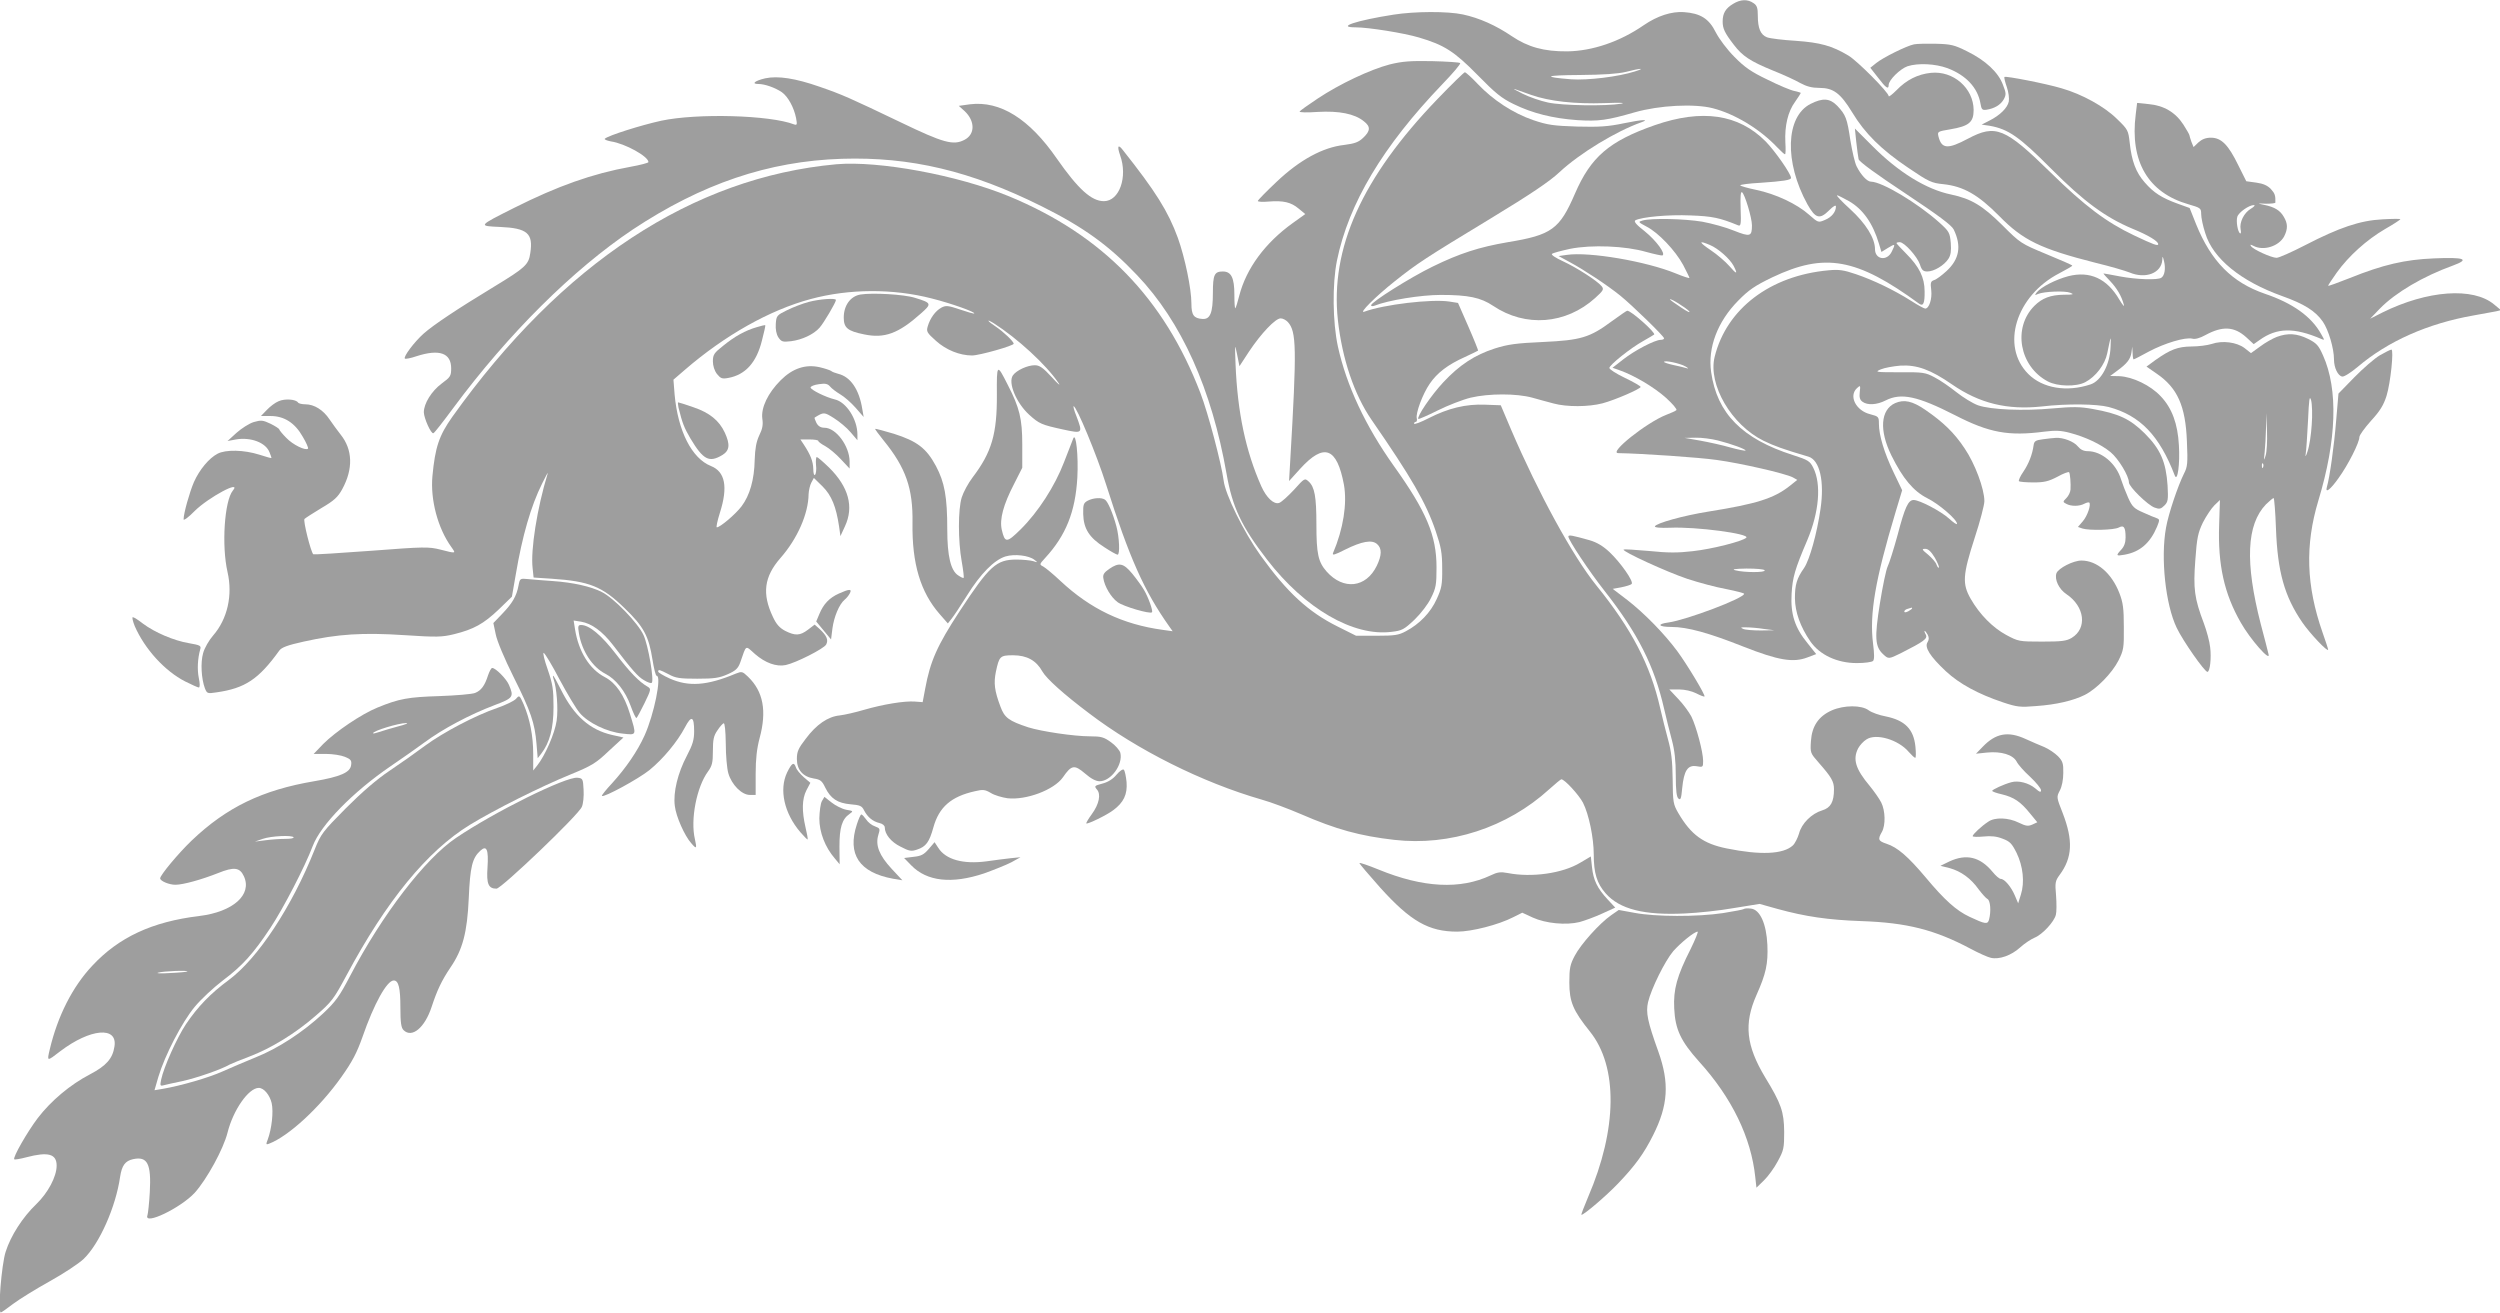 <?xml version="1.0" standalone="no"?>
<!DOCTYPE svg PUBLIC "-//W3C//DTD SVG 20010904//EN"
 "http://www.w3.org/TR/2001/REC-SVG-20010904/DTD/svg10.dtd">
<svg version="1.0" xmlns="http://www.w3.org/2000/svg"
 width="1280pt" height="672pt" viewBox="0 0 1280 672"
 preserveAspectRatio="xMidYMid meet">
<g transform="translate(0,672) scale(0.1,-0.1)"
fill="#9e9e9e" stroke="none">
<path d="M8873 6700 c-38 -23 -53 -48 -53 -90 0 -36 10 -58 57 -119 44 -58 85
-85 200 -132 53 -21 116 -50 140 -64 33 -18 61 -25 98 -25 72 0 108 -27 168
-125 65 -108 149 -191 287 -284 106 -72 120 -78 180 -84 103 -11 178 -54 285
-162 123 -126 213 -169 496 -241 75 -18 152 -41 172 -49 83 -35 164 -3 168 65
1 21 2 20 9 -8 9 -37 3 -73 -14 -84 -18 -13 -130 -9 -213 7 -43 8 -80 15 -83
15 -2 0 12 -17 32 -37 37 -39 60 -78 72 -123 4 -14 -6 -2 -23 26 -63 108 -151
148 -261 120 -64 -17 -139 -55 -162 -83 -11 -15 -11 -16 7 -8 32 13 138 17
165 6 21 -8 16 -10 -33 -10 -68 -1 -111 -17 -151 -57 -112 -112 -77 -310 69
-387 49 -26 145 -28 191 -4 54 28 101 90 113 148 19 93 20 96 17 32 -3 -89
-48 -173 -102 -191 -122 -41 -246 -20 -319 53 -143 143 -64 401 159 516 36 19
66 36 66 39 0 3 -60 29 -133 59 -130 54 -133 56 -225 148 -102 101 -159 135
-262 157 -127 26 -270 114 -404 249 l-89 89 7 -68 c4 -38 10 -78 12 -89 3 -13
91 -77 239 -175 170 -113 237 -163 248 -185 41 -85 29 -152 -37 -213 -24 -22
-52 -43 -63 -46 -18 -6 -20 -13 -15 -52 5 -45 -11 -94 -31 -94 -5 0 -37 17
-71 39 -90 57 -195 107 -283 137 -64 22 -89 25 -141 20 -299 -27 -522 -197
-583 -443 -35 -142 86 -349 251 -430 56 -27 100 -43 229 -81 58 -17 83 -126
62 -268 -18 -125 -56 -261 -84 -302 -38 -54 -47 -86 -47 -155 1 -71 27 -145
79 -221 48 -69 137 -111 238 -111 40 0 77 5 83 11 7 7 7 34 0 89 -19 151 11
326 115 672 l34 113 -44 92 c-48 100 -75 190 -75 249 0 35 -2 37 -44 48 -74
18 -112 94 -68 134 17 16 18 14 14 -20 -3 -27 0 -40 14 -50 26 -19 74 -16 119
7 79 40 163 22 355 -76 175 -90 274 -108 457 -84 56 7 85 6 130 -6 80 -21 159
-58 209 -99 41 -34 94 -122 94 -155 0 -22 97 -117 132 -129 24 -9 32 -7 50 11
18 18 20 29 16 102 -8 120 -36 186 -117 267 -75 74 -132 101 -266 125 -66 12
-102 12 -204 3 -149 -14 -318 -7 -384 16 -27 10 -76 40 -110 67 -34 27 -84 62
-112 76 -47 25 -58 27 -180 26 -123 0 -128 1 -95 15 19 8 64 16 100 19 84 5
154 -20 264 -96 142 -98 284 -132 461 -113 130 15 280 13 342 -3 160 -43 259
-145 338 -351 14 -35 27 61 21 155 -6 110 -35 190 -93 251 -52 56 -144 100
-212 103 l-47 1 35 26 c51 37 69 60 74 94 l4 30 2 -32 c0 -18 3 -33 5 -33 3 0
38 18 78 40 81 43 187 75 223 66 14 -4 39 3 66 18 88 48 148 45 210 -11 l38
-35 30 21 c89 64 177 65 315 6 19 -8 19 -8 0 25 -50 90 -146 158 -288 206
-168 58 -275 166 -352 356 l-33 83 -61 22 c-82 30 -122 55 -169 109 -45 51
-67 109 -77 204 -7 62 -9 67 -64 120 -64 64 -180 128 -285 158 -80 24 -286 64
-292 58 -3 -2 3 -26 12 -52 9 -26 13 -59 10 -74 -7 -33 -46 -71 -100 -98 l-39
-20 41 -6 c96 -17 153 -57 314 -219 168 -169 279 -250 417 -308 81 -33 132
-64 132 -79 0 -11 -23 -3 -124 45 -141 67 -252 150 -427 322 -234 229 -281
248 -423 173 -103 -55 -135 -53 -151 11 -6 25 -5 26 61 37 95 16 119 36 119
99 -1 112 -104 202 -219 190 -67 -7 -125 -36 -176 -89 -22 -22 -40 -36 -40
-30 0 19 -162 182 -207 208 -84 50 -143 66 -268 75 -66 4 -132 12 -148 18 -33
13 -47 46 -47 111 0 39 -4 52 -22 64 -30 21 -66 20 -105 -4z"/>
<path d="M7135 6645 c-192 -30 -296 -65 -194 -65 65 0 247 -29 324 -52 129
-38 181 -71 300 -192 91 -93 123 -119 185 -149 96 -47 200 -73 325 -82 110 -7
153 -1 295 40 126 36 305 45 399 21 113 -29 241 -106 330 -200 19 -20 37 -36
40 -36 4 0 4 28 2 62 -4 83 13 157 50 207 16 23 29 43 29 45 0 2 -15 6 -32 10
-18 3 -80 29 -138 58 -84 40 -118 64 -170 117 -37 37 -78 92 -95 125 -35 71
-79 98 -164 104 -63 4 -135 -19 -205 -67 -123 -85 -263 -132 -391 -134 -120
-1 -202 22 -285 78 -81 55 -166 93 -250 111 -79 17 -247 16 -355 -1z m1235
-291 c-84 -27 -241 -46 -326 -40 -151 12 -134 21 44 22 120 1 196 6 237 16 77
20 103 20 45 2z m-530 -120 c94 -33 225 -47 375 -42 78 3 112 2 85 -3 -77 -13
-300 -10 -374 6 -38 8 -96 28 -130 45 -34 17 -52 27 -41 24 11 -4 49 -17 85
-30z"/>
<path d="M9800 6493 c-37 -7 -160 -68 -194 -96 l-30 -24 40 -51 c40 -53 54
-62 54 -37 0 25 59 83 97 96 54 17 141 13 204 -10 95 -36 155 -100 169 -181 5
-30 9 -35 30 -32 41 6 73 25 89 53 13 24 13 32 -4 75 -23 63 -89 125 -183 171
-66 33 -83 37 -160 39 -48 1 -98 0 -112 -3z"/>
<path d="M7115 6390 c-99 -26 -255 -99 -369 -175 -48 -32 -89 -61 -92 -66 -2
-5 39 -6 93 -2 109 6 188 -9 236 -48 35 -27 34 -49 -3 -84 -24 -23 -43 -30
-97 -37 -110 -12 -229 -77 -347 -189 -53 -50 -96 -94 -96 -98 0 -4 25 -6 55
-3 75 6 115 -3 154 -36 l34 -28 -64 -46 c-141 -101 -238 -232 -274 -372 -8
-32 -17 -61 -20 -64 -3 -3 -5 28 -5 69 0 87 -16 119 -59 119 -43 0 -51 -16
-51 -109 0 -104 -14 -137 -54 -134 -44 3 -56 20 -56 79 0 76 -33 234 -69 335
-50 137 -114 239 -283 452 -24 31 -29 18 -13 -28 40 -111 -4 -235 -83 -235
-64 0 -132 62 -241 218 -141 204 -290 297 -445 278 l-57 -8 30 -27 c54 -51 54
-119 -1 -147 -57 -30 -109 -15 -325 89 -263 126 -301 143 -417 183 -123 43
-213 57 -278 43 -52 -12 -74 -29 -35 -29 33 0 86 -19 120 -42 32 -23 62 -78
73 -133 6 -33 5 -37 -10 -32 -124 48 -496 58 -680 19 -105 -23 -272 -76 -289
-92 -5 -4 10 -10 31 -14 73 -11 192 -77 192 -106 0 -4 -42 -15 -92 -24 -194
-35 -372 -98 -595 -210 -187 -94 -186 -93 -72 -98 139 -6 170 -33 154 -134 -8
-59 -26 -75 -184 -171 -193 -117 -311 -196 -362 -241 -49 -44 -105 -119 -96
-128 3 -3 30 2 59 12 117 38 178 17 178 -62 0 -39 -4 -45 -49 -78 -51 -38 -91
-102 -91 -147 1 -31 37 -112 49 -107 5 1 50 59 101 128 284 383 614 710 920
915 353 234 694 350 1070 362 352 11 660 -62 1023 -243 215 -107 345 -201 489
-353 227 -238 382 -583 458 -1017 30 -171 76 -269 208 -440 193 -250 441 -394
637 -369 53 6 64 12 117 62 33 32 70 80 85 112 25 50 28 67 28 156 0 163 -51
285 -219 520 -145 204 -242 411 -286 611 -27 125 -29 320 -5 439 60 294 236
587 539 903 54 56 96 105 92 109 -3 4 -68 8 -144 10 -112 2 -152 -1 -217 -17z
m-521 -1319 c44 -49 46 -131 12 -710 l-6 -104 57 63 c122 134 188 110 224 -82
17 -96 -3 -226 -56 -350 -5 -13 9 -9 60 17 88 44 140 53 166 29 25 -22 24 -57
-2 -111 -55 -113 -171 -126 -257 -29 -43 49 -52 91 -52 241 0 142 -9 192 -40
220 -20 18 -21 17 -75 -43 -31 -33 -65 -64 -76 -67 -27 -9 -65 27 -91 85 -80
180 -122 378 -132 625 -4 107 -4 108 8 50 l12 -60 49 75 c62 93 135 170 162
170 11 0 28 -9 37 -19z"/>
<path d="M7360 6213 c-387 -402 -550 -765 -510 -1132 22 -199 84 -382 172
-510 204 -295 280 -426 329 -571 27 -80 33 -110 33 -190 1 -84 -3 -102 -28
-157 -31 -69 -88 -128 -158 -165 -37 -20 -57 -23 -149 -23 l-106 0 -94 47
c-151 75 -259 175 -395 364 -86 120 -181 313 -189 384 -11 85 -79 344 -119
448 -186 485 -501 809 -980 1007 -262 108 -666 183 -884 164 -735 -67 -1405
-507 -1966 -1293 -68 -96 -88 -155 -102 -304 -11 -120 27 -266 97 -363 24 -34
26 -34 -56 -13 -60 15 -82 15 -355 -6 -160 -12 -293 -20 -296 -18 -13 13 -53
173 -45 181 5 5 44 30 87 56 65 38 84 56 106 96 57 104 54 203 -8 280 -16 20
-41 55 -57 78 -32 48 -78 77 -124 77 -17 0 -34 4 -37 9 -11 17 -67 21 -99 7
-18 -7 -45 -28 -61 -45 l-30 -31 49 0 c70 0 125 -35 165 -106 18 -30 30 -58
27 -61 -12 -12 -78 20 -111 55 -20 20 -36 40 -36 43 0 4 -20 17 -44 29 -40 19
-49 20 -87 9 -23 -7 -62 -32 -88 -55 l-46 -42 43 8 c76 13 153 -16 172 -66 6
-14 10 -27 10 -29 0 -2 -28 6 -62 17 -79 25 -172 27 -214 5 -44 -23 -93 -82
-121 -145 -22 -51 -53 -160 -53 -191 0 -8 26 11 57 43 71 70 243 162 195 104
-43 -53 -58 -282 -27 -417 27 -118 0 -240 -74 -325 -21 -24 -44 -64 -51 -90
-14 -49 -9 -131 9 -180 11 -27 13 -28 59 -21 147 21 216 67 322 214 11 16 43
28 125 46 175 39 302 47 516 33 167 -11 192 -10 254 5 101 25 151 53 228 126
l68 66 20 115 c33 195 77 349 135 465 19 39 31 61 28 50 -54 -176 -88 -392
-77 -484 l5 -48 92 -6 c194 -13 259 -39 373 -150 99 -95 125 -144 144 -266 7
-44 16 -81 21 -81 27 0 -13 -198 -62 -306 -36 -80 -96 -167 -166 -244 -31 -33
-55 -63 -52 -65 9 -10 187 87 243 132 70 57 143 145 182 219 33 63 47 57 47
-20 0 -43 -7 -68 -37 -125 -47 -89 -71 -188 -62 -257 6 -54 50 -153 84 -191
27 -32 30 -29 19 20 -24 101 9 268 67 347 21 29 25 45 25 105 0 58 4 78 23
105 12 19 27 35 32 37 6 2 10 -38 11 -105 0 -59 6 -127 13 -151 17 -59 69
-111 110 -111 l30 0 0 108 c0 76 6 129 20 182 38 140 19 240 -59 315 -29 28
-32 28 -63 16 -148 -62 -241 -68 -338 -25 -33 15 -59 31 -59 35 0 13 6 11 53
-13 36 -20 57 -23 147 -23 88 0 113 4 156 23 41 18 53 30 64 60 33 94 24 89
76 43 52 -45 109 -66 157 -56 52 11 196 84 207 105 12 23 4 44 -33 79 l-26 23
-34 -26 c-41 -31 -65 -32 -117 -6 -28 15 -45 33 -63 72 -56 118 -45 205 39
301 87 99 143 227 144 327 1 19 7 46 14 59 l13 24 45 -44 c46 -46 69 -104 84
-204 l7 -50 23 50 c47 100 19 202 -81 301 -31 30 -59 54 -63 54 -4 0 -6 -18
-4 -41 3 -22 0 -45 -5 -50 -5 -5 -9 8 -9 30 -1 39 -14 72 -48 124 l-18 27 46
0 c25 0 46 -3 46 -8 0 -4 16 -16 35 -26 20 -11 56 -41 80 -67 l45 -48 0 37
c-1 79 -70 172 -129 172 -19 0 -32 8 -41 25 -7 14 -11 26 -9 27 47 29 48 29
99 -3 27 -17 66 -49 85 -72 l35 -41 0 29 c0 78 -57 167 -116 180 -46 11 -123
49 -124 61 0 6 19 14 43 17 33 5 45 2 57 -12 8 -10 32 -28 52 -40 21 -12 56
-43 79 -69 l41 -47 -7 40 c-16 102 -61 166 -123 181 -15 4 -32 10 -37 15 -6 4
-33 13 -59 19 -72 16 -138 -6 -199 -67 -65 -65 -101 -140 -94 -196 5 -31 1
-53 -16 -87 -15 -33 -21 -66 -23 -125 -2 -101 -25 -181 -67 -237 -31 -41 -110
-108 -127 -108 -4 0 3 34 16 75 42 132 27 210 -46 239 -98 39 -169 179 -186
366 l-6 76 58 50 c206 178 436 307 645 363 197 53 421 54 619 3 103 -26 225
-70 218 -77 -2 -2 -34 7 -72 20 -62 21 -73 22 -96 10 -30 -16 -58 -54 -70 -96
-8 -26 -4 -33 42 -74 52 -47 122 -75 185 -75 38 0 213 50 213 60 0 12 -52 61
-92 88 -43 28 -52 43 -10 17 122 -78 268 -212 331 -305 14 -19 -2 -7 -33 28
-46 50 -64 62 -88 62 -37 0 -94 -26 -112 -52 -26 -37 17 -141 84 -202 51 -46
63 -51 173 -75 101 -22 102 -21 68 69 -11 27 -17 50 -14 50 15 0 119 -251 166
-400 119 -376 195 -546 324 -728 l17 -24 -50 7 c-206 28 -371 107 -525 251
-36 34 -75 66 -87 73 -21 11 -21 11 9 44 106 115 155 236 165 412 6 110 -7
235 -21 200 -4 -11 -25 -65 -47 -121 -47 -123 -133 -256 -222 -344 -72 -71
-81 -71 -97 -2 -12 53 8 128 63 234 l42 83 0 120 c0 130 -14 188 -74 304 -56
111 -57 110 -56 -50 1 -200 -26 -294 -124 -423 -23 -30 -48 -77 -56 -103 -19
-61 -19 -222 0 -328 8 -44 12 -82 10 -84 -2 -2 -15 4 -28 13 -38 24 -56 99
-56 235 0 169 -14 242 -58 325 -49 91 -96 127 -215 165 -51 15 -94 27 -96 25
-2 -1 18 -28 43 -59 114 -140 151 -246 148 -423 -3 -208 41 -354 139 -466 l42
-48 19 24 c10 12 46 66 79 119 69 111 139 182 197 200 47 14 120 5 148 -17 18
-14 18 -15 -6 -7 -14 4 -52 8 -86 8 -103 0 -138 -32 -291 -265 -115 -176 -150
-255 -176 -396 l-13 -69 -40 3 c-53 4 -162 -14 -259 -42 -44 -13 -100 -26
-126 -29 -60 -6 -119 -46 -174 -120 -38 -49 -45 -66 -45 -103 0 -56 31 -91 87
-100 33 -5 42 -12 58 -46 28 -57 63 -80 130 -86 48 -4 58 -8 69 -31 18 -35 45
-57 79 -65 15 -3 27 -13 27 -22 0 -35 32 -75 81 -99 44 -23 55 -25 84 -15 46
15 63 38 84 114 29 104 91 158 213 185 41 10 52 8 81 -9 19 -12 58 -23 85 -27
96 -11 239 43 284 107 44 64 59 66 113 20 31 -27 56 -40 75 -40 58 0 121 86
106 146 -4 13 -25 38 -48 54 -36 26 -50 30 -107 30 -82 0 -249 25 -316 46
-100 33 -122 49 -143 107 -30 80 -35 119 -23 178 17 79 21 84 88 84 71 0 119
-27 150 -83 21 -37 110 -117 239 -214 247 -188 579 -354 884 -442 47 -13 137
-47 200 -74 182 -79 303 -112 478 -132 285 -33 579 63 794 259 31 28 59 51 62
51 17 0 90 -80 111 -120 30 -59 55 -180 55 -265 0 -95 16 -148 61 -199 71 -81
197 -113 405 -103 67 3 181 15 253 28 l130 21 93 -26 c142 -39 258 -56 428
-62 233 -8 376 -44 560 -142 41 -22 88 -43 103 -46 43 -10 105 12 150 53 23
21 57 43 74 50 40 16 100 81 109 117 4 14 4 59 1 99 -6 66 -4 75 18 105 66 89
70 177 16 317 -32 81 -32 82 -15 115 11 20 18 56 18 90 1 49 -3 61 -27 86 -16
16 -47 37 -70 47 -23 9 -66 28 -95 41 -91 42 -154 30 -221 -40 l-34 -35 57 6
c72 7 132 -11 151 -46 7 -15 38 -50 69 -78 31 -29 56 -60 56 -69 0 -12 -6 -11
-30 10 -34 28 -86 41 -122 31 -38 -10 -98 -38 -98 -44 0 -4 23 -12 50 -18 61
-15 95 -37 144 -98 l37 -45 -26 -12 c-21 -9 -32 -8 -69 10 -52 26 -122 29
-156 5 -34 -22 -80 -65 -80 -74 0 -4 25 -5 55 -2 39 4 68 1 98 -11 38 -14 48
-25 72 -73 33 -68 42 -150 22 -213 l-14 -45 -17 40 c-19 45 -53 85 -72 85 -7
0 -26 16 -42 36 -64 77 -134 94 -222 53 l-45 -22 48 -12 c57 -16 108 -52 148
-109 17 -22 37 -45 45 -49 15 -8 19 -63 8 -105 -7 -26 -19 -24 -100 14 -68 32
-128 86 -224 201 -90 107 -145 155 -201 173 -42 14 -46 22 -24 60 20 35 18
109 -3 151 -10 20 -37 58 -59 85 -73 87 -88 137 -59 193 8 15 27 36 42 45 49
33 164 -1 217 -64 14 -16 29 -30 33 -30 4 0 4 26 1 57 -9 90 -54 135 -152 155
-33 6 -72 20 -87 31 -37 28 -127 27 -189 0 -68 -30 -102 -81 -107 -157 -4 -61
-3 -62 40 -111 65 -74 78 -96 78 -136 0 -65 -17 -95 -60 -108 -54 -16 -106
-67 -119 -119 -7 -23 -21 -51 -32 -61 -49 -45 -166 -50 -338 -15 -120 24 -183
70 -248 181 -26 45 -28 55 -29 173 -1 95 -7 144 -24 205 -12 44 -30 116 -40
160 -50 220 -146 405 -327 628 -121 150 -297 473 -436 797 l-53 125 -80 3
c-99 4 -189 -18 -289 -69 -41 -21 -75 -34 -75 -28 0 5 4 9 9 9 5 0 7 8 5 18
-7 25 30 125 66 177 38 56 93 98 180 137 36 17 66 31 68 33 1 1 -21 57 -50
123 l-53 121 -44 7 c-91 14 -336 -15 -436 -52 -31 -11 58 78 155 155 114 91
158 120 490 321 206 125 304 191 354 238 104 97 290 210 420 256 46 16 2 14
-89 -5 -81 -17 -127 -20 -240 -17 -122 4 -151 8 -225 33 -102 35 -205 102
-283 184 -32 34 -62 61 -67 61 -4 0 -68 -62 -140 -137z"/>
<path d="M9270 6188 c-128 -65 -135 -298 -16 -514 41 -73 63 -79 111 -31 22
22 35 29 35 20 0 -28 -22 -55 -56 -69 -35 -15 -35 -14 -82 27 -62 55 -170 106
-271 127 -44 9 -81 20 -81 23 0 4 46 10 103 13 116 8 157 14 157 25 0 21 -82
138 -130 187 -139 140 -326 167 -568 83 -234 -82 -327 -163 -408 -350 -79
-183 -119 -212 -344 -249 -146 -25 -246 -57 -385 -125 -115 -56 -315 -182
-315 -198 0 -5 8 -6 18 -2 70 28 237 55 339 55 140 0 204 -13 268 -56 165
-111 372 -95 522 40 43 39 46 45 33 61 -23 28 -128 95 -197 127 -37 17 -62 33
-57 38 5 5 47 16 93 26 110 22 284 15 390 -16 40 -11 78 -19 82 -18 20 7 -31
76 -89 123 -45 35 -58 51 -49 57 32 17 169 30 282 25 112 -4 150 -12 245 -51
13 -5 15 7 12 85 -2 62 0 89 7 85 14 -9 51 -131 51 -170 0 -57 -9 -60 -92 -27
-41 17 -114 37 -163 46 -90 15 -260 19 -305 6 -24 -7 -23 -8 20 -31 61 -31
148 -123 188 -197 17 -33 32 -63 32 -66 0 -3 -31 7 -70 23 -151 62 -443 112
-558 95 l-42 -6 57 -31 c71 -38 191 -117 258 -171 62 -50 225 -209 225 -219 0
-5 -8 -8 -17 -8 -30 0 -135 -55 -192 -100 l-55 -43 37 -13 c74 -26 177 -87
237 -141 34 -31 58 -59 53 -63 -4 -4 -28 -15 -52 -24 -100 -39 -296 -195 -246
-196 122 -2 414 -22 505 -35 124 -17 350 -69 389 -89 l23 -13 -40 -32 c-80
-63 -169 -91 -413 -130 -132 -21 -270 -60 -276 -76 -2 -6 28 -9 78 -7 132 6
410 -31 390 -51 -18 -18 -174 -58 -274 -69 -76 -9 -127 -9 -224 1 -69 6 -127
10 -130 7 -9 -9 222 -115 327 -150 58 -19 147 -43 198 -52 50 -10 92 -21 92
-24 0 -23 -295 -134 -387 -147 -62 -8 -53 -23 15 -23 81 0 190 -30 369 -101
178 -70 254 -83 327 -55 l45 17 -43 54 c-67 81 -89 151 -83 255 5 84 16 124
81 276 60 143 72 285 30 369 -17 34 -26 40 -104 65 -260 83 -389 213 -419 425
-18 125 33 259 139 366 54 55 85 76 174 119 269 128 432 99 752 -135 21 -15
29 2 28 63 0 71 -27 126 -95 194 -27 27 -49 51 -49 53 0 3 7 5 17 5 23 0 89
-73 103 -114 9 -29 17 -36 38 -36 34 0 86 31 108 65 12 19 15 40 12 81 -5 53
-8 59 -59 105 -112 100 -292 208 -350 209 -19 0 -51 34 -73 78 -9 17 -23 78
-32 133 -17 113 -23 130 -67 177 -38 39 -74 42 -137 10z m197 -498 c71 -41
122 -113 153 -217 l13 -43 34 21 c37 23 39 21 18 -21 -25 -49 -85 -38 -85 14
0 56 -46 131 -128 206 -42 38 -72 70 -66 70 5 0 32 -14 61 -30z m-713 -224
c42 -17 103 -71 122 -107 23 -45 16 -45 -21 -2 -20 23 -63 60 -96 82 -62 42
-64 52 -5 27z m-106 -339 c9 -11 -9 -3 -40 18 -32 21 -58 40 -58 42 0 9 81
-42 98 -60z m-19 -283 c16 -9 18 -13 6 -9 -11 3 -41 11 -67 16 -27 6 -48 13
-48 16 0 10 82 -7 109 -23z m166 -379 c71 -18 147 -46 142 -52 -3 -2 -38 5
-78 16 -41 12 -110 27 -154 35 l-80 14 55 1 c31 1 83 -6 115 -14z m240 -665
c7 -12 -104 -12 -150 0 -21 5 -4 8 57 9 48 0 90 -3 93 -9z m-5 -300 l55 -7
-70 -1 c-38 0 -79 3 -90 8 -16 7 -13 9 15 8 19 0 60 -3 90 -8z"/>
<path d="M10935 6135 c-31 -242 64 -402 270 -461 62 -18 65 -20 65 -50 0 -18
9 -62 21 -98 39 -130 182 -246 394 -322 112 -40 170 -76 208 -131 29 -42 57
-137 57 -193 0 -43 20 -84 42 -88 10 -2 45 21 80 50 154 131 359 222 593 263
50 9 101 18 115 21 l25 6 -35 29 c-107 90 -342 73 -572 -41 l-63 -32 50 52
c80 82 221 165 373 220 90 33 62 44 -97 37 -147 -6 -260 -32 -431 -101 -61
-24 -110 -42 -110 -39 0 3 20 33 44 67 61 85 153 168 247 223 44 25 79 48 79
51 0 2 -42 2 -92 -1 -115 -6 -221 -42 -397 -133 -68 -35 -133 -64 -145 -64
-26 0 -121 43 -131 60 -6 9 -3 9 13 1 51 -27 130 -2 157 49 19 38 19 65 -2
100 -19 33 -47 50 -100 61 -38 8 -38 8 9 6 26 0 48 2 48 6 1 37 -3 47 -23 69
-17 18 -39 28 -75 33 l-51 7 -41 82 c-51 105 -87 141 -140 141 -27 0 -46 -8
-64 -24 l-25 -24 -11 27 c-5 15 -10 30 -10 33 0 4 -14 28 -31 55 -41 63 -100
98 -178 105 l-59 6 -7 -58z m589 -484 c-35 -21 -59 -69 -52 -106 3 -13 2 -22
-3 -20 -12 8 -21 63 -14 85 7 23 60 60 85 60 8 0 1 -9 -16 -19z"/>
<path d="M4405 5212 c-51 -9 -85 -56 -85 -118 0 -52 19 -69 104 -86 104 -22
176 4 291 107 57 50 55 54 -30 80 -56 18 -219 27 -280 17z"/>
<path d="M4140 5174 c-30 -8 -80 -27 -110 -42 -53 -26 -55 -29 -58 -70 -2 -28
3 -53 13 -69 16 -23 22 -25 65 -20 56 7 116 35 146 69 21 23 84 130 84 142 0
11 -83 5 -140 -10z"/>
<path d="M8252 5075 c-112 -83 -157 -97 -352 -106 -136 -6 -179 -12 -246 -33
-103 -33 -182 -85 -264 -173 -61 -65 -138 -178 -128 -188 2 -2 46 17 98 43 52
26 129 56 170 66 94 22 234 22 315 0 33 -9 82 -23 110 -30 66 -18 177 -18 250
1 64 17 195 74 195 84 0 4 -36 25 -80 46 -44 21 -80 44 -80 51 0 15 108 102
175 139 28 16 52 30 54 32 11 8 -120 125 -138 122 -3 0 -39 -25 -79 -54z"/>
<path d="M3875 5045 c-59 -17 -113 -47 -172 -95 -47 -37 -53 -46 -53 -80 0
-23 8 -48 21 -65 19 -23 26 -26 58 -20 87 16 144 78 172 191 11 42 19 77 17
79 -2 1 -21 -3 -43 -10z"/>
<path d="M11657 4995 c-21 -8 -60 -30 -85 -49 l-47 -34 -33 26 c-40 30 -113
40 -168 21 -22 -7 -68 -13 -104 -13 -70 -1 -107 -15 -185 -70 l-45 -33 52 -36
c107 -73 148 -166 155 -347 5 -113 3 -130 -15 -165 -31 -62 -80 -207 -92 -277
-28 -154 -3 -393 55 -513 32 -67 142 -224 157 -225 13 0 21 71 14 126 -3 30
-18 84 -32 122 -49 129 -55 178 -44 324 8 115 14 141 39 193 17 33 43 72 58
87 l29 28 -4 -128 c-7 -204 26 -352 111 -500 48 -85 153 -204 142 -162 -3 14
-21 84 -40 155 -81 316 -73 509 27 613 18 17 35 32 39 32 3 0 9 -71 12 -157 8
-219 43 -346 135 -480 39 -57 132 -155 132 -139 0 4 -13 44 -29 89 -83 238
-90 445 -21 674 94 310 102 569 24 743 -23 52 -33 63 -77 85 -57 28 -103 31
-160 10z m179 -450 c-3 -49 -12 -110 -21 -135 -8 -26 -13 -33 -10 -15 3 17 8
93 12 170 5 114 8 133 16 105 5 -19 7 -75 3 -125z m-236 -157 c-9 -30 -10 -29
-5 16 3 27 6 83 7 125 l2 76 3 -92 c2 -51 -1 -107 -7 -125z m-13 -60 c-3 -8
-6 -5 -6 6 -1 11 2 17 5 13 3 -3 4 -12 1 -19z"/>
<path d="M12185 4901 c-27 -16 -86 -67 -131 -113 l-81 -83 -12 -140 c-10 -125
-33 -290 -47 -337 -11 -37 17 -16 60 45 49 68 106 181 106 209 0 10 27 47 60
84 46 50 64 80 79 127 21 68 38 237 25 237 -5 0 -31 -13 -59 -29z"/>
<path d="M9703 4656 c-75 -34 -82 -140 -19 -268 59 -119 113 -183 184 -219 59
-29 152 -109 152 -131 0 -6 -18 6 -41 27 -42 38 -151 95 -181 95 -28 0 -45
-37 -82 -178 -20 -73 -43 -146 -51 -162 -8 -16 -26 -102 -40 -190 -28 -176
-25 -221 17 -260 27 -25 28 -25 91 6 118 60 138 74 127 95 -6 10 -8 19 -6 19
3 0 10 -9 16 -20 7 -14 7 -25 -1 -38 -17 -26 13 -73 94 -149 69 -64 164 -116
292 -159 72 -24 89 -26 170 -19 103 7 191 28 249 57 61 31 139 111 172 175 27
54 29 65 28 173 0 95 -4 125 -23 174 -40 102 -115 166 -194 166 -42 0 -118
-39 -128 -65 -11 -32 13 -82 51 -107 94 -63 108 -175 27 -224 -27 -16 -51 -19
-152 -19 -118 0 -121 1 -183 34 -70 38 -136 105 -182 185 -44 77 -41 122 20
311 28 85 50 170 50 189 0 63 -48 192 -101 270 -53 80 -109 134 -202 198 -66
45 -108 54 -154 34z m203 -791 c14 -25 24 -48 21 -51 -3 -3 -8 4 -12 15 -3 11
-23 34 -43 51 -32 26 -34 30 -15 30 16 0 30 -14 49 -45z m-116 -260 c0 -2 -9
-9 -20 -15 -12 -6 -20 -7 -20 -1 0 5 8 12 18 14 9 3 18 5 20 6 1 0 2 -1 2 -4z"/>
<path d="M3474 4633 c20 -81 29 -103 61 -158 66 -110 96 -125 163 -85 38 23
41 54 13 115 -29 62 -78 102 -161 130 -40 14 -75 25 -78 25 -2 0 -1 -12 2 -27z"/>
<path d="M10460 4471 c-39 -5 -45 -10 -48 -31 -6 -46 -25 -95 -53 -136 -16
-23 -25 -44 -22 -48 4 -3 37 -6 74 -6 55 0 77 5 123 29 30 17 58 27 60 23 5
-8 9 -57 7 -89 -1 -13 -10 -32 -21 -43 -19 -19 -19 -20 0 -30 24 -13 66 -13
92 1 11 6 22 8 25 6 10 -11 -9 -68 -33 -96 l-25 -29 23 -8 c35 -11 162 -8 186
5 26 14 35 2 35 -51 0 -26 -7 -46 -22 -62 -29 -31 -27 -34 17 -26 79 14 131
60 166 143 14 35 14 38 -2 44 -9 3 -41 16 -69 29 -46 20 -56 29 -77 76 -13 29
-29 71 -36 93 -25 82 -100 145 -171 145 -21 0 -37 8 -51 25 -19 24 -75 46
-113 43 -11 0 -40 -4 -65 -7z"/>
<path d="M5570 4157 c-22 -12 -25 -19 -24 -69 2 -74 30 -120 107 -169 33 -22
64 -39 69 -39 13 0 9 89 -6 145 -18 67 -44 128 -59 137 -18 12 -59 9 -87 -5z"/>
<path d="M8030 3973 c0 -18 107 -179 185 -278 172 -219 255 -385 305 -603 11
-48 29 -120 40 -161 14 -53 20 -105 20 -182 0 -77 4 -110 14 -118 11 -9 14 1
19 55 9 89 28 118 73 111 33 -6 34 -5 34 27 0 46 -35 176 -60 227 -12 23 -42
64 -67 90 l-46 49 50 0 c29 0 64 -8 88 -20 21 -11 40 -18 42 -16 6 6 -89 164
-140 233 -67 90 -169 194 -254 260 l-76 58 44 8 c24 5 48 12 53 17 12 12 -56
109 -113 163 -34 32 -65 50 -102 61 -89 25 -109 29 -109 19z"/>
<path d="M5679 3807 c-26 -18 -33 -29 -30 -47 6 -42 39 -98 73 -123 29 -22
166 -62 176 -52 7 6 -19 78 -41 115 -11 19 -38 56 -60 83 -45 54 -67 59 -118
24z"/>
<path d="M2655 3723 c-10 -55 -32 -92 -83 -145 l-46 -48 12 -57 c6 -33 45
-126 91 -218 89 -178 109 -236 118 -344 l6 -73 18 23 c43 56 63 129 63 239 0
91 -4 117 -30 193 -17 48 -26 86 -20 84 6 -2 43 -63 81 -136 39 -73 85 -150
103 -171 43 -51 140 -98 220 -106 73 -8 72 -12 37 102 -29 95 -72 158 -128
187 -79 41 -135 131 -153 246 l-7 44 38 -6 c54 -9 109 -49 163 -119 98 -128
128 -163 160 -181 18 -11 36 -17 39 -13 13 12 -18 192 -42 244 -28 62 -152
190 -214 221 -55 28 -148 49 -251 56 -47 3 -104 8 -126 10 -41 4 -42 4 -49
-32z"/>
<path d="M4295 3681 c-49 -22 -79 -54 -100 -105 l-16 -38 38 -46 38 -46 7 56
c8 60 35 125 63 148 9 7 21 22 26 32 13 24 -3 23 -56 -1z"/>
<path d="M690 3514 c51 -117 154 -230 258 -283 34 -17 65 -31 70 -31 6 0 6 20
0 48 -9 44 -6 100 7 147 6 19 0 22 -58 32 -77 13 -175 55 -235 100 -23 18 -46
33 -52 33 -5 0 0 -21 10 -46z"/>
<path d="M2964 3478 c15 -91 69 -174 136 -208 54 -28 102 -89 129 -164 13 -36
26 -64 30 -62 3 2 22 37 41 76 34 70 34 73 16 84 -44 25 -92 75 -163 168 -74
96 -136 148 -178 148 -15 0 -17 -6 -11 -42z"/>
<path d="M2499 3263 c-17 -54 -36 -79 -67 -91 -15 -6 -97 -13 -182 -16 -160
-5 -206 -13 -318 -59 -83 -34 -214 -123 -277 -186 l-49 -51 62 0 c35 0 79 -7
98 -15 30 -12 35 -19 32 -41 -4 -39 -55 -61 -190 -84 -265 -45 -448 -133 -627
-304 -67 -64 -161 -177 -161 -193 0 -14 46 -33 78 -33 39 0 133 26 219 60 82
33 111 29 132 -17 43 -94 -56 -182 -229 -203 -241 -29 -412 -109 -547 -254
-102 -108 -178 -259 -218 -428 -15 -64 -16 -64 54 -10 153 116 294 129 277 24
-9 -62 -42 -99 -126 -143 -100 -52 -199 -135 -267 -224 -53 -70 -129 -202
-120 -211 2 -2 30 2 63 11 111 29 154 17 154 -43 0 -56 -44 -139 -104 -197
-70 -67 -131 -162 -157 -244 -21 -64 -41 -311 -25 -311 3 0 32 20 63 44 32 24
116 76 188 116 72 40 149 91 173 114 81 77 165 267 187 421 9 58 26 81 66 90
74 16 94 -23 86 -168 -3 -56 -9 -110 -12 -119 -21 -55 170 37 242 115 62 69
147 224 168 308 29 116 108 229 160 229 26 0 56 -36 66 -78 10 -45 0 -132 -20
-186 -10 -25 -9 -28 6 -22 100 38 260 185 371 342 56 79 79 123 108 205 59
170 125 289 160 289 25 0 34 -39 34 -139 0 -77 4 -103 16 -115 43 -43 109 12
144 119 28 85 51 134 96 201 63 92 86 179 94 354 7 163 18 207 60 245 32 29
42 5 36 -87 -6 -84 5 -108 46 -108 25 0 421 378 437 419 7 15 11 54 9 87 -3
56 -4 59 -31 62 -58 7 -426 -175 -622 -308 -159 -107 -379 -394 -542 -706 -56
-107 -74 -132 -140 -194 -101 -94 -229 -178 -345 -224 -51 -21 -127 -53 -169
-72 -71 -32 -213 -73 -306 -89 l-42 -7 20 69 c33 110 121 280 186 358 32 39
97 99 144 135 100 75 156 137 244 270 66 100 176 312 216 418 41 109 207 278
399 409 52 35 131 91 175 123 92 68 231 142 358 190 95 36 99 42 73 103 -13
31 -68 87 -86 87 -5 0 -14 -17 -21 -37z m-460 -262 c-37 -10 -81 -23 -98 -29
-17 -6 -31 -9 -31 -6 0 12 131 52 170 52 14 0 -5 -8 -41 -17z m-536 -568 c3
-5 -16 -8 -41 -8 -26 0 -72 -3 -102 -7 l-55 -7 40 14 c43 15 151 20 158 8z
m-544 -687 c-2 -2 -42 -6 -89 -8 -47 -3 -74 -2 -60 2 25 8 157 13 149 6z"/>
<path d="M2834 3244 c16 -43 25 -153 16 -214 -9 -64 -59 -179 -100 -230 l-20
-25 0 85 c0 93 -17 178 -49 254 -21 47 -22 48 -39 28 -9 -10 -53 -32 -97 -47
-111 -38 -275 -124 -370 -194 -44 -33 -125 -90 -180 -127 -66 -44 -142 -110
-225 -193 -118 -119 -127 -131 -159 -211 -117 -294 -291 -557 -439 -667 -95
-70 -160 -138 -220 -227 -46 -69 -114 -221 -127 -284 -6 -30 -5 -33 11 -29 11
3 55 13 99 22 72 16 197 59 242 85 10 5 54 23 99 40 111 42 237 119 341 210
82 71 92 85 157 206 204 381 413 637 632 771 126 77 361 195 518 259 105 43
128 57 193 119 l75 69 -58 13 c-114 26 -195 98 -261 230 -20 40 -38 73 -41 73
-2 0 -1 -7 2 -16z"/>
<path d="M4030 2765 c-42 -88 -15 -209 68 -306 19 -22 36 -39 37 -37 2 2 -3
30 -11 63 -19 83 -18 144 5 189 l20 38 -34 29 c-19 17 -37 39 -40 50 -10 30
-21 23 -45 -26z"/>
<path d="M5716 2753 c-18 -22 -44 -38 -72 -45 -41 -11 -42 -13 -28 -30 22 -24
12 -75 -27 -128 -17 -23 -29 -44 -27 -46 6 -5 104 42 138 68 53 39 73 81 68
144 -3 30 -9 58 -14 63 -5 5 -22 -7 -38 -26z"/>
<path d="M4208 2618 c-7 -13 -12 -52 -13 -88 0 -71 29 -147 79 -205 l25 -30
-1 91 c0 97 13 140 52 167 20 14 19 15 -17 21 -21 4 -55 21 -75 37 l-37 29
-13 -22z"/>
<path d="M4387 2499 c-50 -153 12 -246 185 -278 l48 -8 -55 59 c-63 68 -84
120 -68 173 10 32 9 34 -17 44 -16 5 -36 21 -45 35 -10 14 -21 26 -25 26 -4 0
-14 -23 -23 -51z"/>
<path d="M4755 2373 c-25 -29 -39 -36 -78 -40 l-48 -6 37 -38 c80 -82 207 -96
372 -41 50 18 113 43 140 57 l47 26 -50 -5 c-27 -3 -83 -10 -124 -16 -120 -16
-209 9 -247 69 l-19 29 -30 -35z"/>
<path d="M8091 2303 c-91 -55 -249 -77 -371 -53 -37 7 -53 5 -88 -12 -155 -73
-345 -64 -574 30 -54 22 -98 37 -98 33 0 -3 48 -60 106 -125 156 -173 249
-226 395 -226 74 0 211 35 287 74 l46 23 54 -25 c66 -30 170 -40 239 -23 26 7
78 26 115 43 l68 31 -39 42 c-53 57 -73 99 -80 165 l-6 55 -54 -32z"/>
<path d="M8929 2066 c-3 -3 -51 -12 -107 -21 -133 -20 -346 -19 -452 1 l-82
15 -39 -27 c-59 -41 -155 -148 -186 -207 -24 -45 -28 -64 -28 -137 0 -99 19
-144 105 -251 145 -180 141 -500 -9 -848 -21 -50 -37 -91 -34 -91 13 0 127 97
188 161 87 91 132 153 179 247 77 153 84 267 27 427 -56 156 -65 201 -53 254
16 68 86 210 129 261 37 42 108 100 125 100 4 0 -12 -40 -36 -89 -70 -138 -89
-207 -84 -304 5 -107 33 -167 127 -272 169 -186 267 -390 288 -592 l6 -54 38
37 c21 20 53 64 71 98 31 57 33 68 33 151 -1 103 -15 144 -98 280 -97 162
-109 273 -44 420 49 110 60 160 56 257 -5 109 -38 181 -84 186 -17 2 -33 1
-36 -2z"/>
</g>
</svg>
